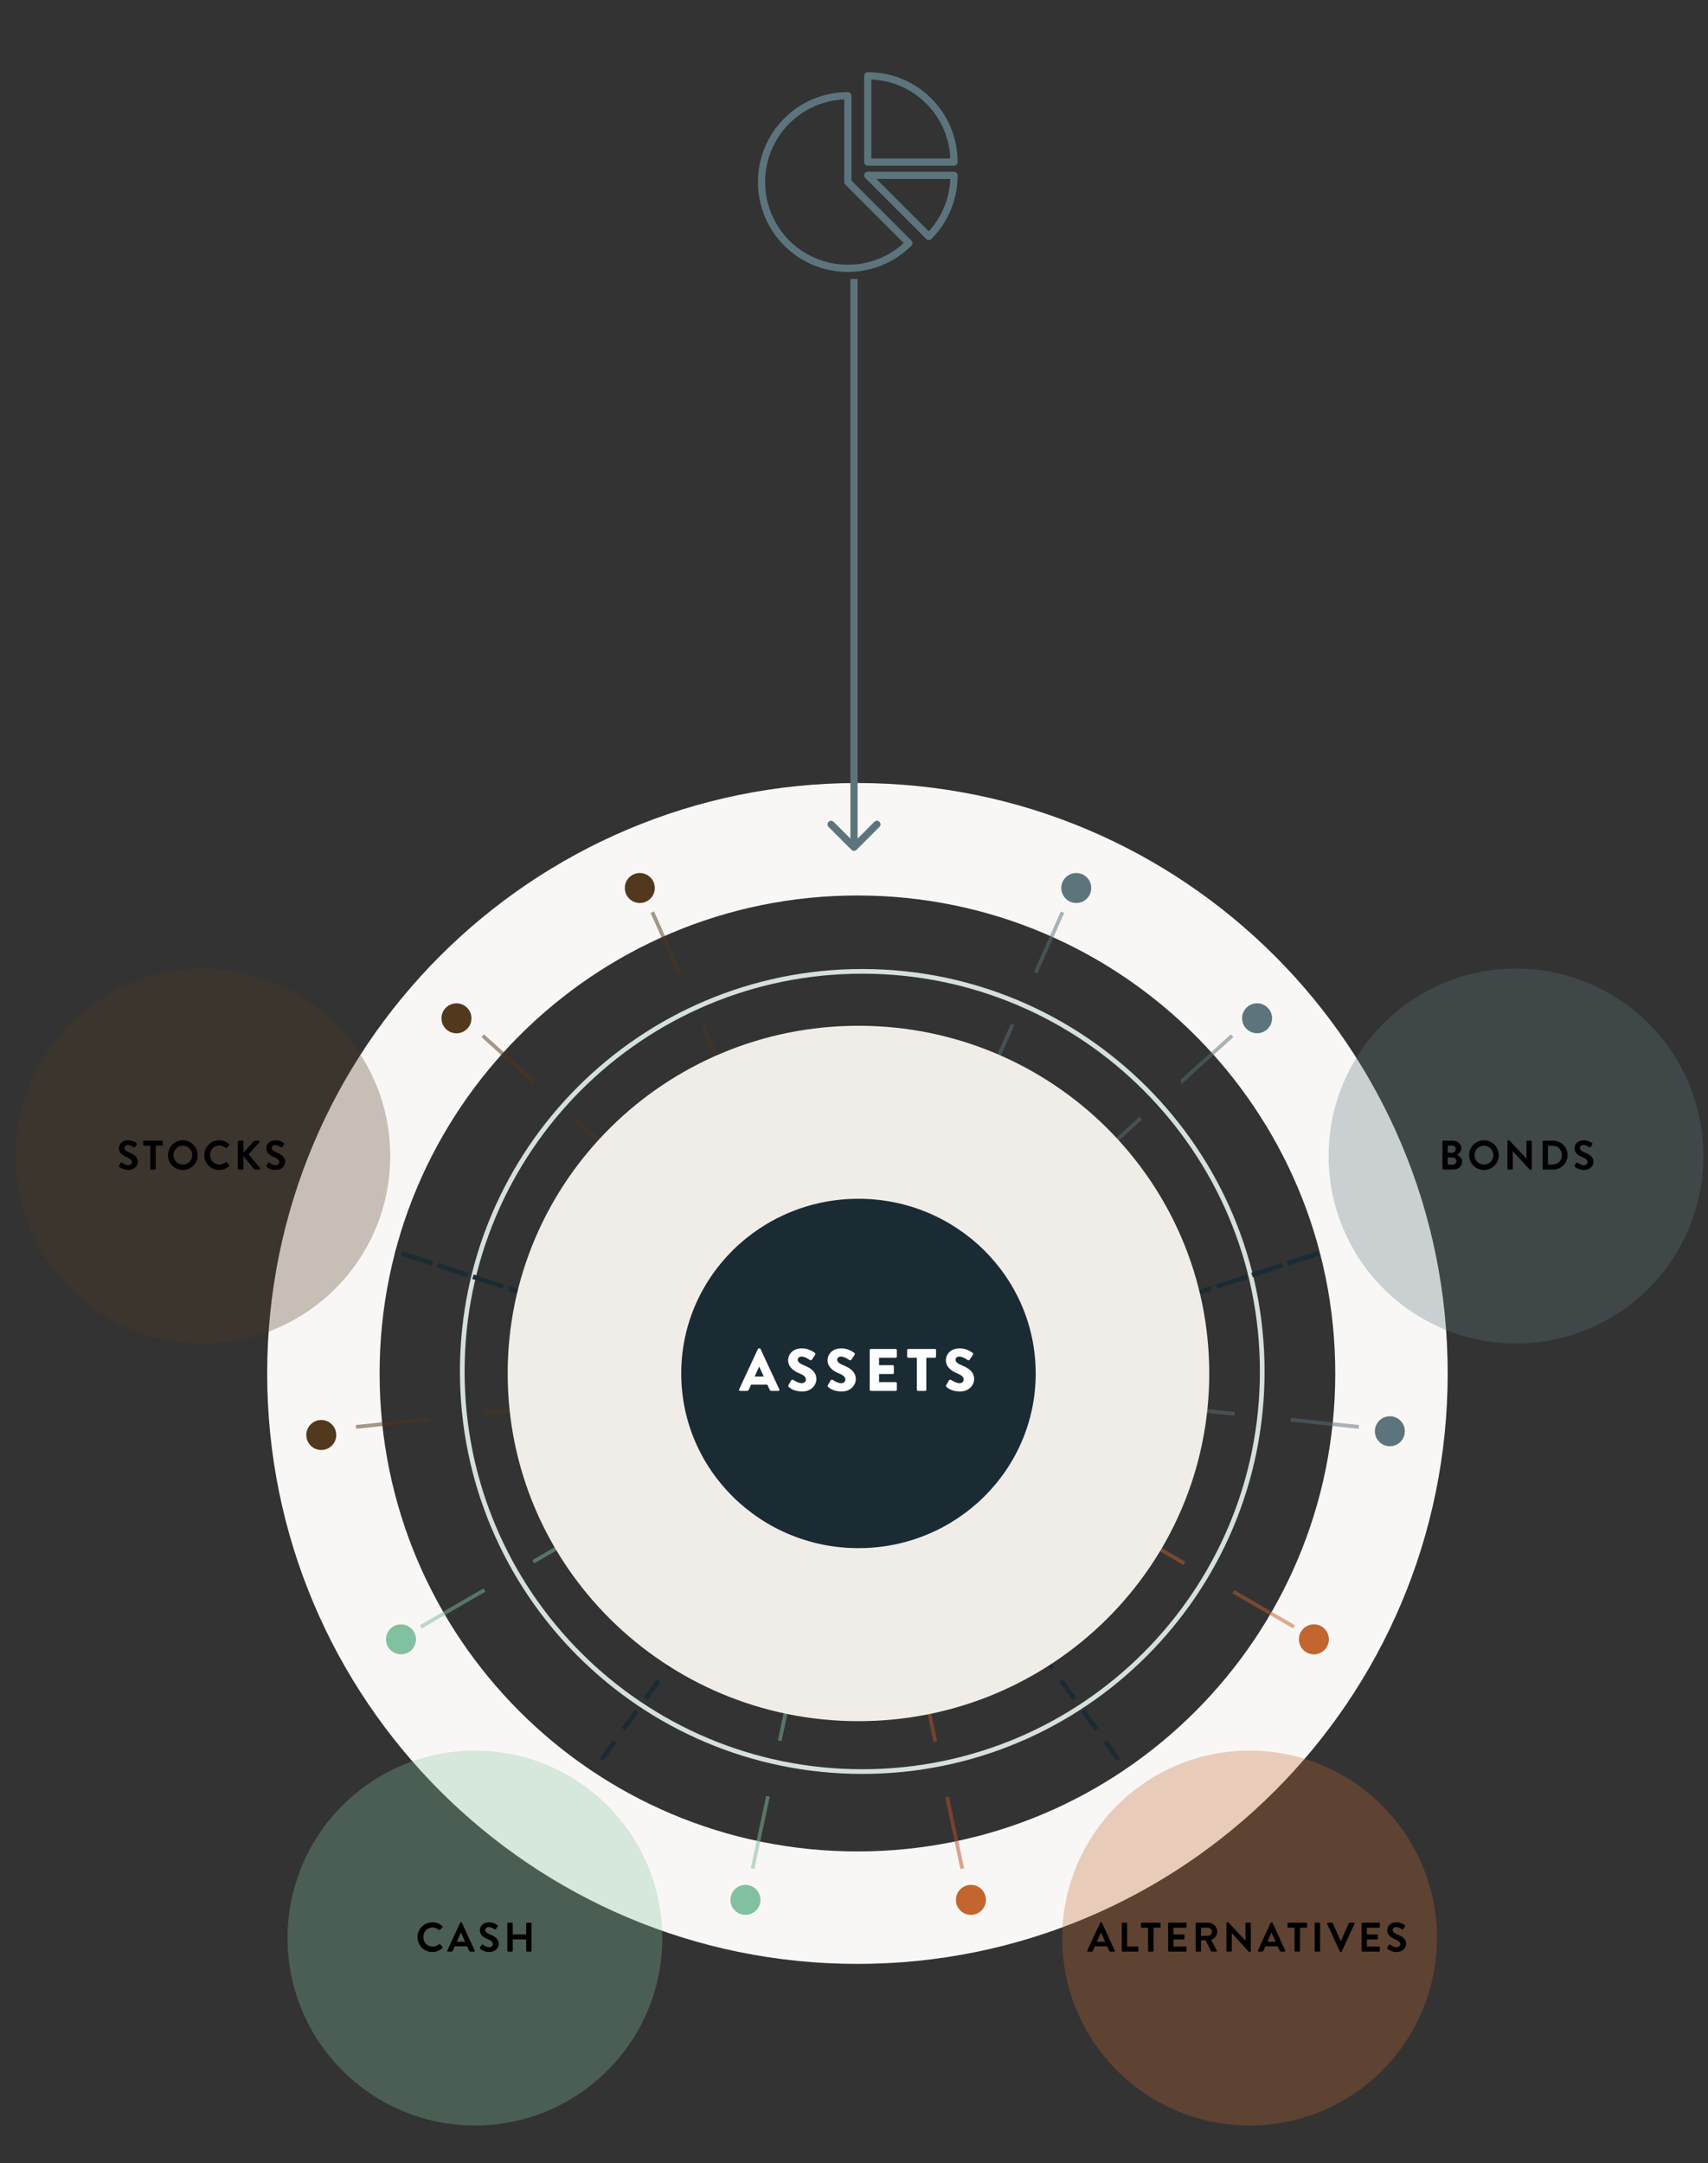 <svg width="451" height="571" viewBox="0 0 451 571" fill="none" xmlns="http://www.w3.org/2000/svg">
<rect x="0" y="0" width="451" height="571" fill="#333333" stroke="none"/>
<g clip-path="url(#clip0_4922_10176)">
<path d="M333.295 362.024C333.295 420.355 286.009 467.642 227.678 467.642C169.347 467.642 122.061 420.355 122.061 362.024C122.061 303.694 169.347 256.407 227.678 256.407C286.009 256.407 333.295 303.694 333.295 362.024Z" stroke="#D5E0DA" stroke-width="1.237"/>
<path d="M227.05 370.276L86.541 324.523L227.05 370.296L140.225 490.129L227.071 370.317L313.917 490.129L227.071 370.296L367.58 324.523L227.071 370.276" stroke="#1B2B34" stroke-width="1.237" stroke-dasharray="4.95 4.95"/>
<path d="M367.422 362.554C367.422 440.434 304.287 503.568 226.407 503.568C148.527 503.568 85.392 440.434 85.392 362.554C85.392 284.673 148.527 221.539 226.407 221.539C304.287 221.539 367.422 284.673 367.422 362.554Z" stroke="#F9F7F5" stroke-width="29.687"/>
<g style="mix-blend-mode:multiply" opacity="0.3">
<ellipse cx="49.479" cy="49.479" rx="49.479" ry="49.479" transform="matrix(-1 0 0 1 449.776 255.676)" fill="#5C757D"/>
</g>
<g style="mix-blend-mode:multiply" opacity="0.3">
<ellipse cx="49.479" cy="49.479" rx="49.479" ry="49.479" transform="matrix(-1 -8.74228e-08 -8.74228e-08 1 103.046 255.676)" fill="#52381D"/>
</g>
<g style="mix-blend-mode:multiply">
<ellipse cx="3.958" cy="3.958" rx="3.958" ry="3.958" transform="matrix(-1 -8.74228e-08 -8.74228e-08 1 124.488 264.848)" fill="#52381D"/>
</g>
<g style="mix-blend-mode:multiply">
<ellipse cx="3.958" cy="3.958" rx="3.958" ry="3.958" transform="matrix(-1 -8.74228e-08 -8.74228e-08 1 172.901 230.449)" fill="#52381D"/>
</g>
<g style="mix-blend-mode:multiply">
<ellipse cx="3.958" cy="3.958" rx="3.958" ry="3.958" transform="matrix(-1 -8.74228e-08 -8.74228e-08 1 288.147 230.449)" fill="#5C757D"/>
</g>
<g style="mix-blend-mode:multiply">
<ellipse cx="3.958" cy="3.958" rx="3.958" ry="3.958" transform="matrix(-1 -8.74228e-08 -8.74227e-08 1 88.791 374.839)" fill="#52381D"/>
</g>
<g style="mix-blend-mode:multiply">
<ellipse cx="3.958" cy="3.958" rx="3.958" ry="3.958" transform="matrix(-1 -8.74228e-08 -8.74228e-08 1 370.95 373.85)" fill="#5C757D"/>
</g>
<g style="mix-blend-mode:multiply">
<ellipse cx="3.958" cy="3.958" rx="3.958" ry="3.958" transform="matrix(-1 -8.74228e-08 -8.74228e-08 1 109.838 428.778)" fill="#82C19F"/>
</g>
<g style="mix-blend-mode:multiply">
<ellipse cx="3.958" cy="3.958" rx="3.958" ry="3.958" transform="matrix(-1 -8.74228e-08 -8.74228e-08 1 350.893 428.778)" fill="#C2652F"/>
</g>
<g style="mix-blend-mode:multiply">
<ellipse cx="3.958" cy="3.958" rx="3.958" ry="3.958" transform="matrix(-1 -8.74228e-08 -8.74228e-08 1 200.795 497.554)" fill="#82C19F"/>
</g>
<g style="mix-blend-mode:multiply">
<ellipse cx="3.958" cy="3.958" rx="3.958" ry="3.958" transform="matrix(-1 -8.74228e-08 -8.74228e-08 1 260.328 497.554)" fill="#C2652F"/>
</g>
<g style="mix-blend-mode:multiply">
<ellipse cx="331.935" cy="268.792" rx="3.958" ry="3.958" fill="#5C757D"/>
</g>
<g style="mix-blend-mode:multiply" opacity="0.3">
<ellipse cx="49.479" cy="49.479" rx="49.479" ry="49.479" transform="matrix(-4.37114e-08 1 1 4.37114e-08 75.926 462.104)" fill="#82C19F"/>
</g>
<g style="mix-blend-mode:multiply" opacity="0.3">
<circle cx="329.952" cy="511.583" r="49.479" transform="rotate(90 329.952 511.583)" fill="#C2652F"/>
</g>
<path opacity="0.5" d="M111.11 429.442L127.907 419.723L111.11 429.442Z" stroke="#7FBB99" stroke-width="0.99"/>
<path opacity="0.5" d="M94.001 376.66L112.996 374.665L94.001 376.66Z" stroke="#50361C" stroke-width="0.99"/>
<path opacity="0.5" d="M254.091 493.262L250.078 474.365L254.091 493.262Z" stroke="#BD4F2D" stroke-width="0.99"/>
<path opacity="0.5" d="M198.723 493.262L202.777 474.147L198.723 493.262Z" stroke="#7FBB99" stroke-width="0.99"/>
<path opacity="0.5" d="M358.813 376.66L340.844 374.769L358.813 376.66Z" stroke="#5A7178" stroke-width="0.99"/>
<path opacity="0.5" d="M325.343 273.405L312.351 285.13V285.14L325.343 273.405Z" stroke="#5A7178" stroke-width="0.99"/>
<path opacity="0.5" d="M127.471 273.405L141.033 285.66L127.471 273.405Z" stroke="#50361C" stroke-width="0.99"/>
<path opacity="0.5" d="M280.562 240.788L273.48 256.722L280.562 240.788Z" stroke="#5A7178" stroke-width="0.99"/>
<path opacity="0.5" d="M172.252 240.788L179.5 257.107L172.252 240.788Z" stroke="#50361C" stroke-width="0.99"/>
<path opacity="0.5" d="M325.685 420.17L341.705 429.442L325.685 420.17Z" stroke="#BD622D" stroke-width="0.99"/>
<path opacity="0.5" d="M244.179 446.53L246.978 459.72" stroke="#BD4F2D" stroke-width="0.99"/>
<path opacity="0.5" d="M141.23 371.692L127.844 373.095L141.23 371.692Z" stroke="#50361C" stroke-width="0.99"/>
<path opacity="0.5" d="M162.133 304.691L152.127 295.669L162.133 304.702V304.691Z" stroke="#50361C" stroke-width="0.99"/>
<path opacity="0.5" d="M261.93 282.729L267.404 270.401L261.93 282.729Z" stroke="#5A7178" stroke-width="0.99"/>
<path opacity="0.5" d="M191.061 283.113L185.576 270.786L191.05 283.113H191.061Z" stroke="#50361C" stroke-width="0.99"/>
<path opacity="0.5" d="M152.49 405.494L140.836 412.24L152.49 405.494Z" stroke="#7FBB99" stroke-width="0.99"/>
<path opacity="0.5" d="M291.262 304.172L301.257 295.15" stroke="#5A7178" stroke-width="0.99"/>
<path opacity="0.5" d="M301.102 405.951L312.756 412.686L301.102 405.941V405.951Z" stroke="#BD622D" stroke-width="0.99"/>
<path opacity="0.5" d="M312.611 371.796L325.986 373.21H325.996L312.611 371.796Z" stroke="#5A7178" stroke-width="0.99"/>
<path opacity="0.5" d="M208.677 446.312L205.888 459.502L208.677 446.312Z" stroke="#7FBB99" stroke-width="0.99"/>
<path d="M31.499 307.993C31.401 307.895 31.347 307.84 31.445 307.666L31.837 306.991C31.924 306.839 32.109 306.839 32.207 306.915C32.261 306.948 33.143 307.59 33.85 307.59C34.416 307.59 34.841 307.22 34.841 306.752C34.841 306.197 34.373 305.816 33.459 305.446C32.435 305.032 31.412 304.379 31.412 303.094C31.412 302.126 32.131 301.004 33.861 301.004C34.972 301.004 35.821 301.57 36.038 301.734C36.147 301.799 36.18 301.984 36.104 302.093L35.69 302.713C35.603 302.844 35.44 302.931 35.309 302.844C35.222 302.79 34.395 302.245 33.796 302.245C33.176 302.245 32.838 302.659 32.838 303.007C32.838 303.519 33.241 303.867 34.123 304.226C35.178 304.651 36.398 305.282 36.398 306.687C36.398 307.808 35.429 308.842 33.894 308.842C32.522 308.842 31.717 308.2 31.499 307.993ZM39.685 308.526V302.419H38.02C37.9 302.419 37.813 302.321 37.813 302.213V301.32C37.813 301.211 37.9 301.113 38.02 301.113H42.776C42.896 301.113 42.983 301.211 42.983 301.32V302.213C42.983 302.321 42.896 302.419 42.776 302.419H41.111V308.526C41.111 308.635 41.013 308.733 40.904 308.733H39.892C39.783 308.733 39.685 308.635 39.685 308.526ZM44.367 304.934C44.367 302.757 46.098 301.004 48.275 301.004C50.452 301.004 52.194 302.757 52.194 304.934C52.194 307.111 50.452 308.842 48.275 308.842C46.098 308.842 44.367 307.111 44.367 304.934ZM45.782 304.934C45.782 306.306 46.903 307.427 48.275 307.427C49.647 307.427 50.779 306.306 50.779 304.934C50.779 303.562 49.647 302.419 48.275 302.419C46.903 302.419 45.782 303.562 45.782 304.934ZM53.933 304.934C53.933 302.757 55.686 301.004 57.863 301.004C58.962 301.004 59.757 301.353 60.497 302.017C60.595 302.104 60.595 302.234 60.508 302.321L59.844 303.007C59.768 303.094 59.659 303.094 59.572 303.007C59.115 302.605 58.505 302.365 57.895 302.365C56.502 302.365 55.468 303.53 55.468 304.901C55.468 306.262 56.513 307.416 57.906 307.416C58.559 307.416 59.115 307.165 59.572 306.795C59.659 306.719 59.779 306.73 59.844 306.795L60.519 307.492C60.606 307.568 60.584 307.71 60.508 307.786C59.768 308.504 58.832 308.842 57.863 308.842C55.686 308.842 53.933 307.111 53.933 304.934ZM62.8 308.472V301.374C62.8 301.233 62.909 301.113 63.062 301.113H64.019C64.161 301.113 64.281 301.233 64.281 301.374V304.314L67.024 301.222C67.067 301.168 67.133 301.113 67.231 301.113H68.319C68.526 301.113 68.635 301.342 68.493 301.505L65.652 304.705L68.7 308.352C68.809 308.493 68.722 308.733 68.504 308.733H67.318C67.209 308.733 67.144 308.689 67.122 308.657L64.281 305.152V308.472C64.281 308.613 64.161 308.733 64.019 308.733H63.062C62.909 308.733 62.8 308.613 62.8 308.472ZM70.412 307.993C70.314 307.895 70.26 307.84 70.358 307.666L70.75 306.991C70.837 306.839 71.022 306.839 71.12 306.915C71.174 306.948 72.056 307.59 72.763 307.59C73.329 307.59 73.754 307.22 73.754 306.752C73.754 306.197 73.286 305.816 72.371 305.446C71.348 305.032 70.325 304.379 70.325 303.094C70.325 302.126 71.043 301.004 72.774 301.004C73.885 301.004 74.734 301.57 74.951 301.734C75.06 301.799 75.093 301.984 75.017 302.093L74.603 302.713C74.516 302.844 74.353 302.931 74.222 302.844C74.135 302.79 73.308 302.245 72.709 302.245C72.088 302.245 71.751 302.659 71.751 303.007C71.751 303.519 72.154 303.867 73.035 304.226C74.091 304.651 75.311 305.282 75.311 306.687C75.311 307.808 74.342 308.842 72.807 308.842C71.435 308.842 70.63 308.2 70.412 307.993Z" fill="black"/>
<path d="M110.239 511.362C110.239 509.185 111.991 507.432 114.168 507.432C115.268 507.432 116.062 507.781 116.802 508.445C116.9 508.532 116.9 508.662 116.813 508.749L116.149 509.435C116.073 509.522 115.964 509.522 115.877 509.435C115.42 509.032 114.81 508.793 114.201 508.793C112.807 508.793 111.773 509.958 111.773 511.329C111.773 512.69 112.818 513.844 114.212 513.844C114.865 513.844 115.42 513.593 115.877 513.223C115.964 513.147 116.084 513.158 116.149 513.223L116.824 513.92C116.911 513.996 116.889 514.138 116.813 514.214C116.073 514.932 115.137 515.27 114.168 515.27C111.991 515.27 110.239 513.539 110.239 511.362ZM118.3 515.161C118.137 515.161 118.05 515.019 118.115 514.878L121.5 507.552C121.533 507.487 121.588 507.432 121.686 507.432H121.794C121.903 507.432 121.947 507.487 121.979 507.552L125.332 514.878C125.397 515.019 125.31 515.161 125.147 515.161H124.2C124.037 515.161 123.961 515.096 123.884 514.943L123.351 513.768H120.096L119.563 514.943C119.519 515.052 119.421 515.161 119.247 515.161H118.3ZM120.63 512.559H122.818L121.729 510.164H121.696L120.63 512.559ZM126.803 514.421C126.705 514.323 126.65 514.268 126.748 514.094L127.14 513.419C127.227 513.267 127.412 513.267 127.51 513.343C127.565 513.376 128.446 514.018 129.154 514.018C129.72 514.018 130.144 513.648 130.144 513.18C130.144 512.625 129.676 512.244 128.762 511.873C127.739 511.46 126.715 510.807 126.715 509.522C126.715 508.553 127.434 507.432 129.165 507.432C130.275 507.432 131.124 507.998 131.342 508.162C131.451 508.227 131.483 508.412 131.407 508.521L130.993 509.141C130.906 509.272 130.743 509.359 130.612 509.272C130.525 509.217 129.698 508.673 129.099 508.673C128.479 508.673 128.141 509.087 128.141 509.435C128.141 509.947 128.544 510.295 129.426 510.654C130.482 511.079 131.701 511.71 131.701 513.114C131.701 514.236 130.732 515.27 129.197 515.27C127.826 515.27 127.02 514.627 126.803 514.421ZM133.965 514.954V507.748C133.965 507.639 134.063 507.541 134.172 507.541H135.184C135.304 507.541 135.391 507.639 135.391 507.748V510.633H138.94V507.748C138.94 507.639 139.027 507.541 139.146 507.541H140.148C140.257 507.541 140.355 507.639 140.355 507.748V514.954C140.355 515.063 140.257 515.161 140.148 515.161H139.146C139.027 515.161 138.94 515.063 138.94 514.954V511.95H135.391V514.954C135.391 515.063 135.304 515.161 135.184 515.161H134.172C134.063 515.161 133.965 515.063 133.965 514.954Z" fill="black"/>
<path d="M287.302 515.161C287.139 515.161 287.052 515.019 287.117 514.878L290.503 507.552C290.535 507.487 290.59 507.432 290.688 507.432H290.796C290.905 507.432 290.949 507.487 290.981 507.552L294.334 514.878C294.399 515.019 294.312 515.161 294.149 515.161H293.202C293.039 515.161 292.963 515.096 292.886 514.943L292.353 513.768H289.098L288.565 514.943C288.521 515.052 288.423 515.161 288.249 515.161H287.302ZM289.632 512.559H291.82L290.731 510.164H290.698L289.632 512.559ZM296.196 514.954V507.748C296.196 507.639 296.284 507.541 296.403 507.541H297.405C297.514 507.541 297.612 507.639 297.612 507.748V513.855H300.387C300.507 513.855 300.594 513.953 300.594 514.061V514.954C300.594 515.063 300.507 515.161 300.387 515.161H296.403C296.284 515.161 296.196 515.063 296.196 514.954ZM303.151 514.954V508.847H301.485C301.365 508.847 301.278 508.749 301.278 508.641V507.748C301.278 507.639 301.365 507.541 301.485 507.541H306.242C306.362 507.541 306.449 507.639 306.449 507.748V508.641C306.449 508.749 306.362 508.847 306.242 508.847H304.576V514.954C304.576 515.063 304.479 515.161 304.37 515.161H303.357C303.248 515.161 303.151 515.063 303.151 514.954ZM308.451 514.954V507.748C308.451 507.639 308.538 507.541 308.658 507.541H313.089C313.208 507.541 313.295 507.639 313.295 507.748V508.641C313.295 508.749 313.208 508.847 313.089 508.847H309.867V510.633H312.555C312.664 510.633 312.762 510.73 312.762 510.839V511.743C312.762 511.863 312.664 511.95 312.555 511.95H309.867V513.855H313.089C313.208 513.855 313.295 513.953 313.295 514.061V514.954C313.295 515.063 313.208 515.161 313.089 515.161H308.658C308.538 515.161 308.451 515.063 308.451 514.954ZM315.722 514.954V507.748C315.722 507.639 315.809 507.541 315.928 507.541H319.042C320.348 507.541 321.415 508.586 321.415 509.881C321.415 510.883 320.751 511.699 319.804 512.08L321.295 514.845C321.371 514.987 321.295 515.161 321.11 515.161H319.967C319.869 515.161 319.815 515.106 319.793 515.063L318.345 512.178H317.137V514.954C317.137 515.063 317.039 515.161 316.93 515.161H315.928C315.809 515.161 315.722 515.063 315.722 514.954ZM317.148 511.014H318.922C319.499 511.014 320 510.513 320 509.903C320 509.326 319.499 508.847 318.922 508.847H317.148V511.014ZM323.842 514.954V507.628C323.842 507.519 323.94 507.432 324.049 507.432H324.321L328.85 512.244H328.86V507.748C328.86 507.639 328.947 507.541 329.067 507.541H330.069C330.178 507.541 330.275 507.639 330.275 507.748V515.074C330.275 515.183 330.178 515.27 330.069 515.27H329.807L325.257 510.273H325.246V514.954C325.246 515.063 325.159 515.161 325.04 515.161H324.049C323.94 515.161 323.842 515.063 323.842 514.954ZM332.327 515.161C332.163 515.161 332.076 515.019 332.142 514.878L335.527 507.552C335.56 507.487 335.614 507.432 335.712 507.432H335.821C335.93 507.432 335.973 507.487 336.006 507.552L339.359 514.878C339.424 515.019 339.337 515.161 339.174 515.161H338.227C338.063 515.161 337.987 515.096 337.911 514.943L337.377 513.768H334.123L333.589 514.943C333.546 515.052 333.448 515.161 333.274 515.161H332.327ZM334.656 512.559H336.844L335.756 510.164H335.723L334.656 512.559ZM341.84 514.954V508.847H340.175C340.055 508.847 339.968 508.749 339.968 508.641V507.748C339.968 507.639 340.055 507.541 340.175 507.541H344.932C345.051 507.541 345.138 507.639 345.138 507.748V508.641C345.138 508.749 345.051 508.847 344.932 508.847H343.266V514.954C343.266 515.063 343.168 515.161 343.059 515.161H342.047C341.938 515.161 341.84 515.063 341.84 514.954ZM347.141 514.954V507.748C347.141 507.639 347.239 507.541 347.348 507.541H348.36C348.469 507.541 348.567 507.639 348.567 507.748V514.954C348.567 515.063 348.469 515.161 348.36 515.161H347.348C347.239 515.161 347.141 515.063 347.141 514.954ZM353.797 515.15L350.434 507.824C350.368 507.683 350.455 507.541 350.619 507.541H351.729C351.827 507.541 351.892 507.606 351.914 507.661L354.004 512.342H354.08L356.17 507.661C356.192 507.606 356.257 507.541 356.355 507.541H357.466C357.629 507.541 357.716 507.683 357.651 507.824L354.276 515.15C354.244 515.215 354.189 515.27 354.091 515.27H353.982C353.884 515.27 353.83 515.215 353.797 515.15ZM359.513 514.954V507.748C359.513 507.639 359.6 507.541 359.72 507.541H364.15C364.27 507.541 364.357 507.639 364.357 507.748V508.641C364.357 508.749 364.27 508.847 364.15 508.847H360.928V510.633H363.617C363.726 510.633 363.824 510.73 363.824 510.839V511.743C363.824 511.863 363.726 511.95 363.617 511.95H360.928V513.855H364.15C364.27 513.855 364.357 513.953 364.357 514.061V514.954C364.357 515.063 364.27 515.161 364.15 515.161H359.72C359.6 515.161 359.513 515.063 359.513 514.954ZM366.391 514.421C366.293 514.323 366.239 514.268 366.337 514.094L366.729 513.419C366.816 513.267 367.001 513.267 367.099 513.343C367.153 513.376 368.035 514.018 368.743 514.018C369.309 514.018 369.733 513.648 369.733 513.18C369.733 512.625 369.265 512.244 368.351 511.873C367.327 511.46 366.304 510.807 366.304 509.522C366.304 508.553 367.023 507.432 368.753 507.432C369.864 507.432 370.713 507.998 370.931 508.162C371.039 508.227 371.072 508.412 370.996 508.521L370.582 509.141C370.495 509.272 370.332 509.359 370.201 509.272C370.114 509.217 369.287 508.673 368.688 508.673C368.068 508.673 367.73 509.087 367.73 509.435C367.73 509.947 368.133 510.295 369.015 510.654C370.071 511.079 371.29 511.71 371.29 513.114C371.29 514.236 370.321 515.27 368.786 515.27C367.415 515.27 366.609 514.627 366.391 514.421Z" fill="black"/>
<path d="M380.875 308.526V301.32C380.875 301.211 380.962 301.113 381.082 301.113H383.575C384.87 301.113 385.872 301.984 385.872 303.127C385.872 303.965 385.186 304.618 384.674 304.858C385.251 305.043 386.089 305.631 386.089 306.632C386.089 307.851 385.044 308.733 383.716 308.733H381.082C380.962 308.733 380.875 308.635 380.875 308.526ZM382.279 304.314H383.444C383.999 304.314 384.38 303.878 384.38 303.334C384.38 302.79 383.999 302.409 383.444 302.409H382.279V304.314ZM382.279 307.448H383.596C384.141 307.448 384.576 307.024 384.576 306.458C384.576 305.914 384.032 305.511 383.466 305.511H382.279V307.448ZM387.92 304.934C387.92 302.757 389.651 301.004 391.828 301.004C394.005 301.004 395.747 302.757 395.747 304.934C395.747 307.111 394.005 308.842 391.828 308.842C389.651 308.842 387.92 307.111 387.92 304.934ZM389.335 304.934C389.335 306.306 390.456 307.427 391.828 307.427C393.199 307.427 394.331 306.306 394.331 304.934C394.331 303.562 393.199 302.419 391.828 302.419C390.456 302.419 389.335 303.562 389.335 304.934ZM398.041 308.526V301.2C398.041 301.091 398.139 301.004 398.248 301.004H398.52L403.048 305.816H403.059V301.32C403.059 301.211 403.146 301.113 403.266 301.113H404.268C404.376 301.113 404.474 301.211 404.474 301.32V308.646C404.474 308.755 404.376 308.842 404.268 308.842H404.006L399.456 303.845H399.445V308.526C399.445 308.635 399.358 308.733 399.239 308.733H398.248C398.139 308.733 398.041 308.635 398.041 308.526ZM407.331 308.526V301.32C407.331 301.211 407.418 301.113 407.527 301.113H410.107C412.208 301.113 413.928 302.822 413.928 304.912C413.928 307.024 412.208 308.733 410.107 308.733H407.527C407.418 308.733 407.331 308.635 407.331 308.526ZM408.735 307.405H409.976C411.391 307.405 412.426 306.338 412.426 304.912C412.426 303.497 411.391 302.43 409.976 302.43H408.735V307.405ZM415.847 307.993C415.749 307.895 415.694 307.84 415.792 307.666L416.184 306.991C416.271 306.839 416.456 306.839 416.554 306.915C416.609 306.948 417.49 307.59 418.198 307.59C418.764 307.59 419.188 307.22 419.188 306.752C419.188 306.197 418.72 305.816 417.806 305.446C416.783 305.032 415.759 304.379 415.759 303.094C415.759 302.126 416.478 301.004 418.209 301.004C419.319 301.004 420.168 301.57 420.386 301.734C420.495 301.799 420.527 301.984 420.451 302.093L420.037 302.713C419.95 302.844 419.787 302.931 419.656 302.844C419.569 302.79 418.742 302.245 418.143 302.245C417.523 302.245 417.185 302.659 417.185 303.007C417.185 303.519 417.588 303.867 418.47 304.226C419.526 304.651 420.745 305.282 420.745 306.687C420.745 307.808 419.776 308.842 418.241 308.842C416.87 308.842 416.064 308.2 415.847 307.993Z" fill="black"/>
<g style="mix-blend-mode:multiply">
<path d="M319.304 362.554C319.304 413.244 277.834 454.336 226.679 454.336C175.524 454.336 134.055 413.244 134.055 362.554C134.055 311.864 175.524 270.771 226.679 270.771C277.834 270.771 319.304 311.864 319.304 362.554Z" fill="#F0EDE9"/>
</g>
<ellipse cx="226.679" cy="362.553" rx="46.801" ry="46.113" fill="#1B2B34"/>
<path d="M195.437 367.163C195.2 367.163 195.073 366.957 195.168 366.751L200.124 356.095C200.171 356 200.282 355.921 200.393 355.921H200.551C200.662 355.921 200.773 356 200.82 356.095L205.776 366.751C205.871 366.957 205.745 367.163 205.507 367.163H203.75C203.465 367.163 203.338 367.068 203.195 366.767L202.625 365.516H198.319L197.749 366.783C197.67 366.973 197.495 367.163 197.179 367.163H195.437ZM199.269 363.363H201.675L200.472 360.75H200.456L199.269 363.363ZM208.264 366.102C208.105 365.944 208.058 365.88 208.185 365.659L208.929 364.345C209.055 364.139 209.356 364.17 209.467 364.25C209.53 364.281 210.67 365.12 211.715 365.12C212.349 365.12 212.808 364.725 212.808 364.17C212.808 363.505 212.254 362.999 211.177 362.571C209.815 362.033 208.105 360.972 208.105 359.072C208.105 357.505 209.325 355.921 211.763 355.921C213.41 355.921 214.676 356.76 215.151 357.109C215.341 357.22 215.31 357.505 215.246 357.615L214.439 358.835C214.328 359.009 214.043 359.151 213.9 359.04C213.758 358.961 212.602 358.09 211.636 358.09C211.066 358.09 210.639 358.47 210.639 358.898C210.639 359.484 211.114 359.927 212.365 360.434C213.6 360.925 215.563 361.89 215.563 364.044C215.563 365.675 214.154 367.321 211.826 367.321C209.768 367.321 208.628 366.466 208.264 366.102ZM218.68 366.102C218.521 365.944 218.474 365.88 218.6 365.659L219.345 364.345C219.471 364.139 219.772 364.17 219.883 364.25C219.946 364.281 221.086 365.12 222.131 365.12C222.765 365.12 223.224 364.725 223.224 364.17C223.224 363.505 222.67 362.999 221.593 362.571C220.231 362.033 218.521 360.972 218.521 359.072C218.521 357.505 219.74 355.921 222.179 355.921C223.825 355.921 225.092 356.76 225.567 357.109C225.757 357.22 225.725 357.505 225.662 357.615L224.855 358.835C224.744 359.009 224.459 359.151 224.316 359.04C224.174 358.961 223.018 358.09 222.052 358.09C221.482 358.09 221.055 358.47 221.055 358.898C221.055 359.484 221.53 359.927 222.78 360.434C224.015 360.925 225.979 361.89 225.979 364.044C225.979 365.675 224.57 367.321 222.242 367.321C220.184 367.321 219.044 366.466 218.68 366.102ZM229.65 366.862V356.38C229.65 356.222 229.776 356.08 229.951 356.08H236.505C236.68 356.08 236.806 356.222 236.806 356.38V358.106C236.806 358.265 236.68 358.407 236.505 358.407H232.12V360.37H235.73C235.888 360.37 236.03 360.513 236.03 360.671V362.397C236.03 362.571 235.888 362.698 235.73 362.698H232.12V364.835H236.505C236.68 364.835 236.806 364.978 236.806 365.136V366.862C236.806 367.02 236.68 367.163 236.505 367.163H229.951C229.776 367.163 229.65 367.02 229.65 366.862ZM242.094 366.862V358.407H239.829C239.655 358.407 239.529 358.265 239.529 358.106V356.38C239.529 356.222 239.655 356.08 239.829 356.08H246.859C247.034 356.08 247.16 356.222 247.16 356.38V358.106C247.16 358.265 247.034 358.407 246.859 358.407H244.595V366.862C244.595 367.02 244.453 367.163 244.294 367.163H242.394C242.236 367.163 242.094 367.02 242.094 366.862ZM249.927 366.102C249.769 365.944 249.722 365.88 249.848 365.659L250.592 364.345C250.719 364.139 251.02 364.17 251.131 364.25C251.194 364.281 252.334 365.12 253.379 365.12C254.012 365.12 254.471 364.725 254.471 364.17C254.471 363.505 253.917 362.999 252.841 362.571C251.479 362.033 249.769 360.972 249.769 359.072C249.769 357.505 250.988 355.921 253.426 355.921C255.073 355.921 256.34 356.76 256.815 357.109C257.005 357.22 256.973 357.505 256.91 357.615L256.102 358.835C255.991 359.009 255.706 359.151 255.564 359.04C255.421 358.961 254.266 358.09 253.3 358.09C252.73 358.09 252.302 358.47 252.302 358.898C252.302 359.484 252.777 359.927 254.028 360.434C255.263 360.925 257.226 361.89 257.226 364.044C257.226 365.675 255.817 367.321 253.49 367.321C251.432 367.321 250.292 366.466 249.927 366.102Z" fill="white"/>
<path d="M229.128 42.791H251.911C251.911 30.173 241.746 20.009 229.128 20.009V42.791Z" stroke="#5C757D" stroke-width="1.9" stroke-miterlimit="10" stroke-linecap="round" stroke-linejoin="round"/>
<path d="M223.871 48.048V25.266C211.253 25.266 201.089 35.431 201.089 48.048C201.089 60.666 211.253 70.831 223.871 70.831C230.18 70.831 235.876 68.29 239.994 64.171L223.871 48.048Z" stroke="#5C757D" stroke-width="1.9" stroke-miterlimit="10" stroke-linecap="round" stroke-linejoin="round"/>
<path d="M245.251 62.419C249.37 58.301 251.911 52.605 251.911 46.296H229.128L245.251 62.419Z" stroke="#5C757D" stroke-width="1.9" stroke-miterlimit="10" stroke-linecap="round" stroke-linejoin="round"/>
<path d="M224.828 224.326C225.199 224.697 225.801 224.697 226.172 224.326L232.218 218.28C232.589 217.909 232.589 217.308 232.218 216.937C231.847 216.566 231.245 216.566 230.874 216.937L225.5 222.311L220.126 216.937C219.755 216.566 219.153 216.566 218.782 216.937C218.411 217.308 218.411 217.909 218.782 218.28L224.828 224.326ZM224.55 73.654L224.55 223.654L226.45 223.654L226.45 73.654L224.55 73.654Z" fill="#5C757D"/>
</g>
<defs>
<clipPath id="clip0_4922_10176">
<rect width="451" height="571" fill="white"/>
</clipPath>
</defs>
</svg>
